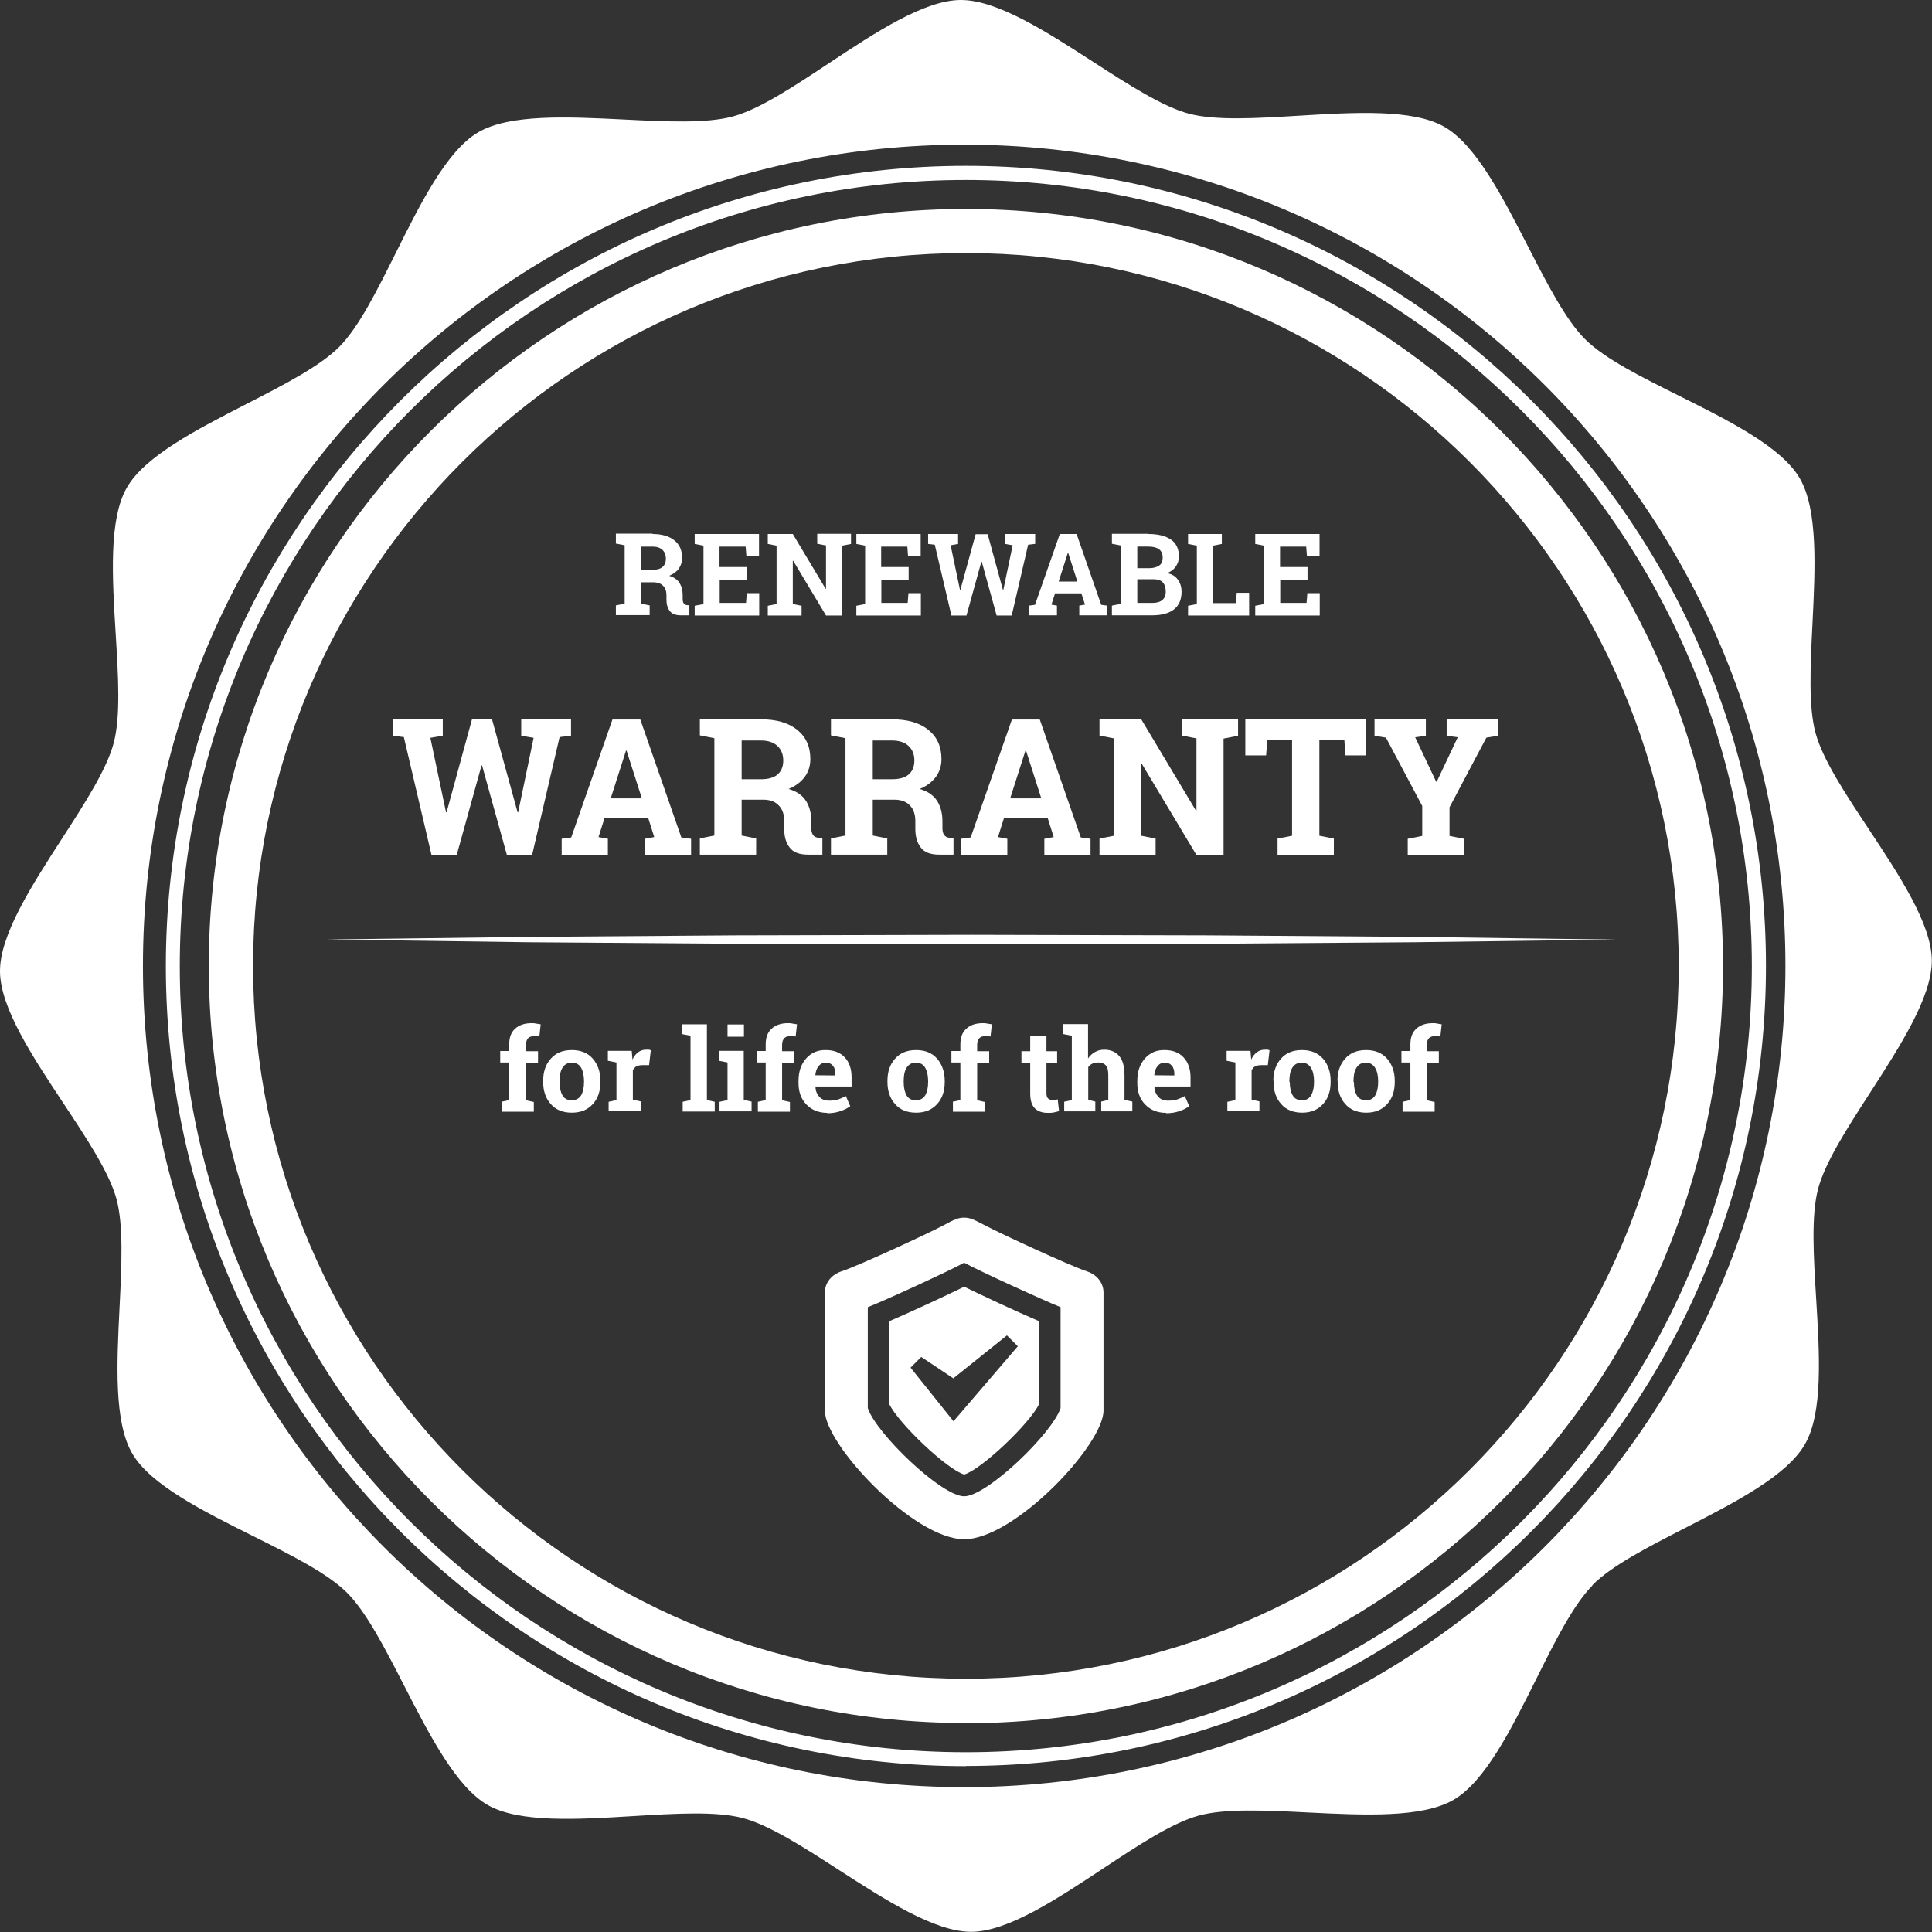 <svg xmlns="http://www.w3.org/2000/svg" width="155" height="155" viewBox="0 0 155 155" fill="none"><rect x="0" y="0" width="155" height="155" fill="#333333" stroke="none"/><path fill-rule="evenodd" clip-rule="evenodd" d="M123.25 134.702C124.758 131.678 126.214 128.76 127.761 127.194L127.745 127.179C129.293 125.612 132.199 124.121 135.211 122.577C139.202 120.529 143.378 118.388 144.818 115.848C146.266 113.318 145.98 108.642 145.706 104.169C145.499 100.79 145.299 97.526 145.859 95.392C146.418 93.267 148.187 90.526 150.021 87.685C152.454 83.913 155.002 79.965 154.985 77.048C154.967 74.139 152.387 70.237 149.918 66.504C148.048 63.676 146.241 60.944 145.66 58.812C145.081 56.694 145.243 53.44 145.41 50.067C145.632 45.587 145.865 40.895 144.389 38.371C142.913 35.848 138.714 33.753 134.702 31.751C131.678 30.242 128.76 28.786 127.194 27.239C125.626 25.691 124.135 22.785 122.589 19.774C120.543 15.787 118.402 11.615 115.863 10.167C113.336 8.729 108.667 9.012 104.197 9.283C100.813 9.488 97.545 9.687 95.407 9.126C93.284 8.567 90.548 6.8 87.711 4.968C83.94 2.533 79.991 -0.017 77.064 8.93002e-05C74.139 0.018 70.223 2.609 66.48 5.086C63.66 6.953 60.938 8.755 58.812 9.34C56.694 9.919 53.44 9.758 50.067 9.59C45.587 9.368 40.895 9.135 38.371 10.611C35.848 12.087 33.753 16.286 31.751 20.298C30.242 23.322 28.786 26.24 27.239 27.806C25.691 29.374 22.785 30.866 19.774 32.411C15.787 34.457 11.615 36.598 10.167 39.137C8.719 41.666 9.005 46.343 9.279 50.816C9.486 54.195 9.686 57.458 9.126 59.593C8.567 61.717 6.8 64.452 4.968 67.289C2.533 71.06 -0.017 75.009 8.93001e-05 77.936C0.018 80.854 2.612 84.774 5.09 88.518C6.955 91.336 8.755 94.055 9.34 96.173C9.919 98.291 9.758 101.544 9.59 104.918C9.368 109.398 9.135 114.09 10.611 116.614C12.077 119.127 16.275 121.223 20.288 123.227C23.316 124.739 26.239 126.198 27.806 127.745C29.374 129.294 30.866 132.2 32.411 135.211C34.457 139.198 36.598 143.37 39.137 144.818C41.664 146.256 46.334 145.973 50.803 145.702C54.187 145.496 57.456 145.298 59.593 145.859C61.718 146.418 64.459 148.187 67.3 150.021C71.072 152.454 75.02 155.002 77.936 154.985C80.846 154.967 84.747 152.387 88.481 149.918C91.309 148.048 94.041 146.241 96.173 145.66C98.297 145.081 101.556 145.243 104.932 145.41C109.414 145.632 114.105 145.865 116.629 144.389C119.152 142.913 121.248 138.714 123.25 134.702ZM77.355 143.378C113.735 143.378 143.241 113.888 143.241 77.492C143.241 41.112 113.75 11.606 77.355 11.606C40.959 11.606 11.468 41.096 11.468 77.492C11.468 113.888 40.974 143.378 77.355 143.378Z" fill="white"></path><path d="M77.492 141.694C42.092 141.694 13.306 112.893 13.306 77.508C13.306 42.122 42.107 13.306 77.492 13.306C112.878 13.306 141.679 42.107 141.679 77.492C141.679 112.878 112.878 141.679 77.492 141.679V141.694ZM77.492 14.439C42.72 14.439 14.424 42.735 14.424 77.508C14.424 112.28 42.72 140.576 77.492 140.576C112.265 140.576 140.546 112.28 140.546 77.508C140.546 42.735 112.265 14.439 77.492 14.439Z" fill="white"></path><path d="M77.492 138.234C44.006 138.234 16.751 110.994 16.751 77.492C16.751 43.99 44.006 16.766 77.492 16.766C110.979 16.766 138.234 44.006 138.234 77.508C138.234 111.01 110.994 138.249 77.492 138.249V138.234ZM77.492 20.303C45.966 20.303 20.303 45.95 20.303 77.492C20.303 109.034 45.95 134.681 77.492 134.681C109.034 134.681 134.681 109.034 134.681 77.492C134.681 45.95 109.034 20.303 77.492 20.303Z" fill="white"></path><path d="M26.198 75.379C26.198 75.379 32.66 75.287 42.367 75.165C47.221 75.134 52.871 75.088 58.935 75.043C64.998 75.027 71.46 75.012 77.936 74.997C84.398 75.012 90.875 75.027 96.938 75.043C103.002 75.088 108.667 75.134 113.505 75.165C123.213 75.303 129.675 75.379 129.675 75.379C129.675 75.379 123.213 75.471 113.505 75.594C108.652 75.624 103.002 75.67 96.938 75.716C90.875 75.731 84.413 75.747 77.936 75.762C71.475 75.747 64.998 75.731 58.935 75.716C52.871 75.67 47.206 75.624 42.367 75.594C32.66 75.456 26.198 75.379 26.198 75.379Z" fill="white"></path><path d="M52.351 42.842C53.086 42.842 53.683 43.011 54.096 43.347C54.525 43.684 54.724 44.159 54.724 44.756C54.724 45.078 54.632 45.368 54.464 45.613C54.295 45.858 54.02 46.057 53.683 46.195C54.066 46.303 54.341 46.502 54.51 46.762C54.678 47.022 54.77 47.359 54.77 47.742V48.079C54.77 48.216 54.8 48.339 54.862 48.416C54.923 48.492 55.015 48.538 55.137 48.553H55.306V49.365H54.632C54.203 49.365 53.897 49.242 53.729 49.013C53.56 48.783 53.468 48.492 53.468 48.125V47.757C53.468 47.435 53.392 47.191 53.208 47.007C53.04 46.823 52.795 46.731 52.488 46.716H51.417V48.431L52.121 48.569V49.349H49.411V48.569L50.115 48.431V43.745L49.411 43.608V42.811H52.351V42.842ZM51.417 45.721H52.32C52.687 45.721 52.963 45.644 53.147 45.491C53.331 45.338 53.422 45.108 53.422 44.817C53.422 44.526 53.331 44.297 53.147 44.113C52.963 43.944 52.703 43.853 52.351 43.853H51.417V45.721Z" fill="white"></path><path d="M59.945 46.502H57.74V48.37H59.853L59.914 47.589H60.91V49.38H55.734V48.599L56.439 48.461V43.776L55.734 43.638V42.842H60.895V44.633H59.884L59.823 43.853H57.725V45.491H59.93V46.502H59.945Z" fill="white"></path><path d="M68.275 42.842V43.638L67.57 43.776V49.38H66.269L63.635 44.986H63.605V48.461L64.309 48.599V49.38H61.599V48.599L62.303 48.461V43.776L61.599 43.638V42.842H63.605L66.238 47.236H66.269V43.761L65.564 43.623V42.827H68.275V42.842Z" fill="white"></path><path d="M72.914 46.502H70.709V48.37H72.822L72.883 47.589H73.879V49.38H68.703V48.599L69.408 48.461V43.776L68.703 43.638V42.842H73.864V44.633H72.853L72.792 43.853H70.694V45.491H72.899V46.502H72.914Z" fill="white"></path><path d="M83.02 43.638L82.484 43.7L81.167 49.38H79.957L78.763 45.062H78.733L77.538 49.38H76.329L74.996 43.7L74.461 43.638V42.842H76.865V43.638L76.267 43.745L77.018 47.328H77.048L78.273 42.857H79.238L80.463 47.328H80.493L81.244 43.745L80.647 43.638V42.842H83.05V43.638H83.02Z" fill="white"></path><path d="M82.576 48.584L83.035 48.523L85.026 42.842H86.373L88.348 48.523L88.808 48.584V49.365H86.588V48.584L87.047 48.507L86.756 47.604H84.643L84.352 48.507L84.796 48.584V49.365H82.576V48.584ZM84.934 46.655H86.434L85.699 44.358H85.669L84.934 46.655Z" fill="white"></path><path d="M92.146 42.842C92.911 42.842 93.508 42.995 93.937 43.286C94.366 43.577 94.58 44.036 94.58 44.633C94.58 44.94 94.504 45.2 94.335 45.445C94.167 45.69 93.937 45.858 93.631 45.981C94.029 46.057 94.32 46.241 94.504 46.517C94.703 46.792 94.794 47.114 94.794 47.466C94.794 48.094 94.596 48.569 94.182 48.89C93.769 49.212 93.187 49.365 92.421 49.365H89.206V48.584L89.91 48.446V43.761L89.206 43.623V42.827H92.115L92.146 42.842ZM91.242 45.583H92.192C92.544 45.583 92.804 45.506 93.003 45.368C93.202 45.231 93.279 45.016 93.279 44.741C93.279 44.434 93.187 44.22 92.988 44.067C92.804 43.929 92.513 43.852 92.146 43.852H91.242V45.583ZM91.242 46.486V48.37H92.452C92.804 48.37 93.064 48.293 93.248 48.14C93.432 47.987 93.524 47.772 93.524 47.466C93.524 47.145 93.447 46.9 93.294 46.731C93.141 46.563 92.896 46.471 92.559 46.471H91.257L91.242 46.486Z" fill="white"></path><path d="M95.315 49.38V48.599L96.019 48.461V43.776L95.315 43.638V42.842H98.025V43.638L97.321 43.776V48.385H99.158L99.22 47.558H100.215V49.38H95.3H95.315Z" fill="white"></path><path d="M104.916 46.502H102.711V48.37H104.824L104.885 47.589H105.88V49.38H100.705V48.599L101.409 48.461V43.776L100.705 43.638V42.842H105.865V44.633H104.854L104.793 43.853H102.695V45.491H104.9V46.502H104.916Z" fill="white"></path><path d="M45.797 59.026L44.894 59.134L42.689 68.596H40.668L38.677 61.415H38.631L36.641 68.596H34.62L32.4 59.134L31.511 59.026V57.71H35.523V59.026L34.528 59.195L35.783 65.166H35.829L37.866 57.71H39.474L41.525 65.166H41.571L42.811 59.195L41.816 59.026V57.71H45.812V59.026H45.797Z" fill="white"></path><path d="M45.047 67.295L45.828 67.188L49.135 57.725H51.371L54.663 67.188L55.444 67.295V68.596H51.738V67.295L52.488 67.157L52.014 65.656H48.492L48.017 67.157L48.768 67.295V68.596H45.062V67.295H45.047ZM48.997 64.049H51.493L50.268 60.221H50.222L48.997 64.049Z" fill="white"></path><path d="M61.048 57.71C62.288 57.71 63.252 57.985 63.957 58.552C64.661 59.118 65.013 59.899 65.013 60.895C65.013 61.446 64.86 61.92 64.569 62.319C64.278 62.717 63.85 63.053 63.268 63.298C63.911 63.482 64.37 63.804 64.661 64.248C64.937 64.692 65.09 65.228 65.09 65.886V66.437C65.09 66.682 65.136 66.866 65.228 66.989C65.32 67.126 65.473 67.203 65.702 67.218L65.978 67.249V68.566H64.845C64.125 68.566 63.635 68.382 63.344 67.984C63.053 67.601 62.916 67.111 62.916 66.499V65.871C62.916 65.35 62.778 64.921 62.487 64.631C62.211 64.324 61.813 64.171 61.293 64.156H59.501V67.034L60.665 67.264V68.566H56.148V67.264L57.312 67.034V59.226L56.148 58.996V57.679H61.032L61.048 57.71ZM59.501 62.518H61.017C61.63 62.518 62.089 62.395 62.38 62.135C62.686 61.874 62.839 61.507 62.839 61.017C62.839 60.527 62.686 60.144 62.38 59.853C62.074 59.562 61.63 59.409 61.048 59.409H59.501V62.533V62.518Z" fill="white"></path><path d="M71.567 57.71C72.807 57.71 73.772 57.985 74.476 58.552C75.18 59.118 75.532 59.899 75.532 60.895C75.532 61.446 75.379 61.92 75.088 62.319C74.797 62.717 74.369 63.053 73.787 63.298C74.43 63.482 74.889 63.804 75.18 64.248C75.456 64.692 75.609 65.228 75.609 65.886V66.437C75.609 66.682 75.655 66.866 75.747 66.989C75.839 67.126 75.992 67.203 76.222 67.218L76.497 67.249V68.566H75.364C74.644 68.566 74.154 68.382 73.864 67.984C73.573 67.601 73.435 67.111 73.435 66.499V65.871C73.435 65.35 73.297 64.921 73.006 64.631C72.73 64.324 72.332 64.171 71.812 64.156H70.02V67.034L71.184 67.264V68.566H66.667V67.264L67.831 67.034V59.226L66.667 58.996V57.679H71.551L71.567 57.71ZM70.02 62.518H71.536C72.149 62.518 72.608 62.395 72.899 62.135C73.205 61.874 73.358 61.507 73.358 61.017C73.358 60.527 73.205 60.144 72.899 59.853C72.593 59.562 72.149 59.409 71.567 59.409H70.02V62.533V62.518Z" fill="white"></path><path d="M77.094 67.295L77.875 67.188L81.183 57.725H83.418L86.71 67.188L87.491 67.295V68.596H83.785V67.295L84.536 67.157L84.061 65.656H80.539L80.065 67.157L80.815 67.295V68.596H77.11V67.295H77.094ZM81.045 64.049H83.54L82.316 60.221H82.27L81.045 64.049Z" fill="white"></path><path d="M99.327 57.71V59.026L98.163 59.256V68.596H95.989L91.594 61.262H91.549V67.05L92.712 67.279V68.581H88.21V67.279L89.374 67.05V59.241L88.21 59.011V57.694H91.549L95.943 65.029H95.989V59.241L94.825 59.011V57.694H99.342L99.327 57.71Z" fill="white"></path><path d="M109.616 57.71V60.604H107.947L107.855 59.379H105.85V67.05L107.013 67.279V68.581H102.496V67.279L103.66 67.05V59.379H101.669L101.578 60.604H99.909V57.71H109.616Z" fill="white"></path><path d="M114.424 59.026L113.536 59.149L115.22 62.717H115.266L116.951 59.149L116.062 59.026V57.71H120.181V59.026L119.247 59.18L116.292 64.768V67.065L117.456 67.295V68.596H112.939V67.295L114.103 67.065V64.661L111.193 59.18L110.275 59.026V57.71H114.393V59.026H114.424Z" fill="white"></path><path d="M40.224 88.394L40.852 88.256V85.24H40.132V84.321H40.852V83.785C40.852 83.234 41.005 82.821 41.326 82.53C41.648 82.239 42.077 82.086 42.658 82.086C42.766 82.086 42.873 82.086 42.995 82.116C43.102 82.132 43.24 82.162 43.378 82.178L43.271 83.158C43.271 83.158 43.133 83.142 43.072 83.127C43.011 83.127 42.919 83.127 42.842 83.127C42.628 83.127 42.475 83.188 42.367 83.295C42.26 83.418 42.199 83.586 42.199 83.801V84.337H43.164V85.255H42.199V88.272L42.827 88.409V89.19H40.254V88.409L40.224 88.394Z" fill="white"></path><path d="M43.577 86.71C43.577 85.99 43.776 85.393 44.19 84.934C44.588 84.474 45.154 84.245 45.874 84.245C46.593 84.245 47.16 84.474 47.558 84.934C47.956 85.393 48.17 85.99 48.17 86.71V86.802C48.17 87.537 47.971 88.134 47.558 88.578C47.145 89.037 46.593 89.267 45.874 89.267C45.154 89.267 44.588 89.037 44.19 88.578C43.776 88.119 43.577 87.521 43.577 86.802V86.71ZM44.894 86.802C44.894 87.246 44.97 87.598 45.123 87.874C45.277 88.149 45.537 88.272 45.874 88.272C46.211 88.272 46.456 88.134 46.624 87.874C46.777 87.598 46.854 87.246 46.854 86.817V86.725C46.854 86.296 46.777 85.944 46.624 85.669C46.471 85.393 46.211 85.255 45.874 85.255C45.537 85.255 45.292 85.393 45.123 85.669C44.955 85.944 44.894 86.296 44.894 86.725V86.817V86.802Z" fill="white"></path><path d="M48.829 88.394L49.457 88.256V85.24L48.768 85.102V84.306H50.682L50.743 85.01C50.85 84.765 51.003 84.566 51.187 84.428C51.371 84.291 51.57 84.214 51.815 84.214C51.876 84.214 51.953 84.214 52.029 84.214C52.106 84.214 52.167 84.245 52.213 84.26L52.075 85.454H51.539C51.355 85.454 51.187 85.485 51.064 85.546C50.942 85.608 50.85 85.73 50.773 85.868V88.226L51.401 88.364V89.144H48.829V88.364V88.394Z" fill="white"></path><path d="M54.709 82.974V82.178H56.714V88.256L57.342 88.394V89.175H54.77V88.394L55.398 88.256V83.096L54.693 82.959L54.709 82.974Z" fill="white"></path><path d="M57.74 88.394L58.368 88.256V85.24L57.664 85.102V84.306H59.67V88.241L60.297 88.379V89.16H57.725V88.379L57.74 88.394ZM59.685 83.173H58.368V82.193H59.685V83.173Z" fill="white"></path><path d="M60.803 88.394L61.43 88.256V85.24H60.711V84.321H61.43V83.785C61.43 83.234 61.584 82.821 61.905 82.53C62.227 82.239 62.655 82.086 63.222 82.086C63.329 82.086 63.452 82.086 63.559 82.116C63.681 82.132 63.804 82.162 63.941 82.178L63.834 83.158C63.834 83.158 63.697 83.142 63.62 83.127C63.559 83.127 63.467 83.127 63.39 83.127C63.176 83.127 63.023 83.188 62.916 83.295C62.809 83.418 62.747 83.586 62.747 83.801V84.337H63.712V85.255H62.747V88.272L63.375 88.409V89.19H60.803V88.409V88.394Z" fill="white"></path><path d="M66.376 89.282C65.672 89.282 65.121 89.053 64.692 88.609C64.263 88.165 64.064 87.583 64.064 86.894V86.71C64.064 85.99 64.263 85.393 64.661 84.934C65.059 84.474 65.595 84.229 66.254 84.245C66.912 84.245 67.417 84.444 67.785 84.842C68.152 85.24 68.321 85.776 68.321 86.45V87.169H65.427V87.2C65.427 87.521 65.549 87.782 65.733 87.996C65.917 88.195 66.177 88.302 66.514 88.302C66.805 88.302 67.05 88.272 67.234 88.21C67.417 88.149 67.632 88.057 67.861 87.935L68.213 88.746C68.014 88.899 67.754 89.037 67.433 89.144C67.111 89.252 66.759 89.313 66.361 89.313L66.376 89.282ZM66.254 85.255C66.009 85.255 65.825 85.347 65.672 85.531C65.519 85.715 65.442 85.96 65.411 86.266L67.019 86.281V86.159C67.019 85.883 66.958 85.653 66.82 85.5C66.682 85.332 66.499 85.255 66.238 85.255H66.254Z" fill="white"></path><path d="M71.199 86.71C71.199 85.99 71.398 85.393 71.812 84.934C72.21 84.474 72.776 84.245 73.496 84.245C74.216 84.245 74.782 84.474 75.18 84.934C75.578 85.393 75.793 85.99 75.793 86.71V86.802C75.793 87.537 75.594 88.134 75.18 88.578C74.767 89.037 74.216 89.267 73.496 89.267C72.776 89.267 72.21 89.037 71.812 88.578C71.398 88.119 71.199 87.521 71.199 86.802V86.71ZM72.501 86.802C72.501 87.246 72.577 87.598 72.73 87.874C72.883 88.149 73.144 88.272 73.481 88.272C73.817 88.272 74.062 88.134 74.231 87.874C74.384 87.598 74.461 87.246 74.461 86.817V86.725C74.461 86.296 74.384 85.944 74.231 85.669C74.078 85.393 73.817 85.255 73.481 85.255C73.144 85.255 72.899 85.393 72.73 85.669C72.562 85.944 72.501 86.296 72.501 86.725V86.817V86.802Z" fill="white"></path><path d="M76.421 88.394L77.048 88.256V85.24H76.329V84.321H77.048V83.785C77.048 83.234 77.201 82.821 77.523 82.53C77.844 82.239 78.273 82.086 78.855 82.086C78.962 82.086 79.069 82.086 79.192 82.116C79.299 82.132 79.437 82.162 79.575 82.178L79.468 83.158C79.468 83.158 79.33 83.142 79.269 83.127C79.207 83.127 79.115 83.127 79.039 83.127C78.824 83.127 78.671 83.188 78.564 83.295C78.457 83.418 78.396 83.586 78.396 83.801V84.337H79.36V85.255H78.396V88.272L79.023 88.409V89.19H76.451V88.409L76.421 88.394Z" fill="white"></path><path d="M83.954 83.142V84.337H84.811V85.255H83.954V87.721C83.954 87.904 84 88.042 84.076 88.119C84.153 88.195 84.26 88.241 84.398 88.241C84.49 88.241 84.566 88.241 84.628 88.241C84.689 88.241 84.765 88.226 84.857 88.195L84.964 89.144C84.811 89.19 84.674 89.221 84.52 89.252C84.383 89.282 84.214 89.282 84.061 89.282C83.617 89.282 83.265 89.16 83.02 88.915C82.775 88.67 82.652 88.272 82.652 87.736V85.255H81.948V84.337H82.652V83.142H83.954Z" fill="white"></path><path d="M85.362 88.394L85.99 88.256V83.096L85.286 82.959V82.162H87.292V84.918C87.445 84.689 87.629 84.52 87.858 84.398C88.073 84.275 88.318 84.214 88.593 84.214C89.099 84.214 89.497 84.382 89.788 84.719C90.079 85.056 90.216 85.577 90.216 86.281V88.241L90.844 88.379V89.16H88.348V88.379L88.915 88.241V86.266C88.915 85.883 88.854 85.623 88.716 85.47C88.578 85.317 88.379 85.24 88.119 85.24C87.935 85.24 87.782 85.271 87.644 85.332C87.506 85.393 87.399 85.485 87.307 85.608V88.241L87.874 88.379V89.16H85.378V88.379L85.362 88.394Z" fill="white"></path><path d="M93.554 89.282C92.85 89.282 92.299 89.053 91.87 88.609C91.441 88.165 91.242 87.583 91.242 86.894V86.71C91.242 85.99 91.441 85.393 91.839 84.934C92.237 84.474 92.773 84.229 93.432 84.245C94.09 84.245 94.596 84.444 94.963 84.842C95.33 85.24 95.514 85.776 95.514 86.45V87.169H92.62V87.2C92.62 87.521 92.743 87.782 92.927 87.996C93.11 88.195 93.371 88.302 93.707 88.302C93.998 88.302 94.243 88.272 94.427 88.21C94.611 88.149 94.825 88.057 95.055 87.935L95.407 88.746C95.208 88.899 94.948 89.037 94.626 89.144C94.305 89.252 93.952 89.313 93.554 89.313V89.282ZM93.447 85.255C93.202 85.255 93.018 85.347 92.865 85.531C92.712 85.715 92.636 85.96 92.605 86.266L94.213 86.281V86.159C94.213 85.883 94.151 85.653 94.014 85.5C93.876 85.332 93.692 85.255 93.416 85.255H93.447Z" fill="white"></path><path d="M98.485 88.394L99.112 88.256V85.24L98.408 85.102V84.306H100.322L100.383 85.01C100.49 84.765 100.644 84.566 100.827 84.428C101.011 84.291 101.21 84.214 101.455 84.214C101.516 84.214 101.593 84.214 101.669 84.214C101.746 84.214 101.807 84.245 101.853 84.26L101.715 85.454H101.179C100.996 85.454 100.827 85.485 100.705 85.546C100.582 85.608 100.49 85.73 100.414 85.868V88.226L101.042 88.364V89.144H98.469V88.364L98.485 88.394Z" fill="white"></path><path d="M102.159 86.71C102.159 85.99 102.358 85.393 102.772 84.934C103.17 84.474 103.737 84.245 104.456 84.245C105.176 84.245 105.727 84.474 106.14 84.934C106.539 85.393 106.753 85.99 106.753 86.71V86.802C106.753 87.537 106.554 88.134 106.14 88.578C105.727 89.037 105.176 89.267 104.471 89.267C103.767 89.267 103.185 89.037 102.787 88.578C102.374 88.119 102.175 87.521 102.175 86.802V86.71H102.159ZM103.476 86.802C103.476 87.246 103.553 87.598 103.706 87.874C103.859 88.149 104.119 88.272 104.456 88.272C104.793 88.272 105.038 88.134 105.191 87.874C105.344 87.598 105.421 87.246 105.421 86.817V86.725C105.421 86.296 105.344 85.944 105.176 85.669C105.007 85.393 104.762 85.255 104.426 85.255C104.089 85.255 103.844 85.393 103.675 85.669C103.507 85.944 103.446 86.296 103.446 86.725V86.817L103.476 86.802Z" fill="white"></path><path d="M107.304 86.71C107.304 85.99 107.503 85.393 107.917 84.934C108.315 84.474 108.881 84.245 109.601 84.245C110.321 84.245 110.872 84.474 111.285 84.934C111.683 85.393 111.898 85.99 111.898 86.71V86.802C111.898 87.537 111.699 88.134 111.285 88.578C110.872 89.037 110.321 89.267 109.616 89.267C108.912 89.267 108.33 89.037 107.932 88.578C107.519 88.119 107.319 87.521 107.319 86.802V86.71H107.304ZM108.621 86.802C108.621 87.246 108.698 87.598 108.851 87.874C109.004 88.149 109.264 88.272 109.601 88.272C109.938 88.272 110.183 88.134 110.336 87.874C110.489 87.598 110.566 87.246 110.566 86.817V86.725C110.566 86.296 110.489 85.944 110.321 85.669C110.152 85.393 109.907 85.255 109.57 85.255C109.233 85.255 108.988 85.393 108.82 85.669C108.652 85.944 108.59 86.296 108.59 86.725V86.817L108.621 86.802Z" fill="white"></path><path d="M112.525 88.394L113.153 88.256V85.24H112.434V84.321H113.153V83.785C113.153 83.234 113.306 82.821 113.628 82.53C113.949 82.239 114.378 82.086 114.945 82.086C115.052 82.086 115.174 82.086 115.282 82.116C115.404 82.132 115.527 82.162 115.664 82.178L115.557 83.158C115.557 83.158 115.419 83.142 115.343 83.127C115.282 83.127 115.19 83.127 115.113 83.127C114.899 83.127 114.746 83.188 114.638 83.295C114.531 83.418 114.47 83.586 114.47 83.801V84.337H115.435V85.255H114.47V88.272L115.098 88.409V89.19H112.525V88.409V88.394Z" fill="white"></path><path d="M87.185 101.991C85.837 101.547 80.248 98.959 79.07 98.332C78.135 97.842 77.829 97.689 77.355 97.689C76.88 97.689 76.574 97.826 75.64 98.332C74.461 98.959 68.887 101.547 67.525 101.991C66.728 102.251 66.177 102.894 66.177 103.706V113.169C66.177 115.909 73.312 123.489 77.355 123.489C81.397 123.489 88.532 115.909 88.532 113.169V103.706C88.532 102.894 87.981 102.251 87.185 101.991ZM85.087 112.97C84.413 115.006 79.177 120.044 77.355 120.044C75.532 120.044 70.281 114.991 69.622 112.97V104.87C70.77 104.441 76.298 101.899 77.355 101.302C78.411 101.899 83.939 104.426 85.087 104.87V112.97ZM71.337 106.003V112.633C72.103 114.225 75.992 117.9 77.355 118.298C78.717 117.9 82.606 114.225 83.372 112.633V106.003C81.382 105.145 78.733 103.905 77.355 103.231C75.977 103.905 73.328 105.145 71.337 106.003ZM81.657 108.009L76.497 114.026L73.052 109.723L73.909 108.866L76.482 110.581L80.784 107.136L81.642 107.993L81.657 108.009Z" fill="white"></path></svg>